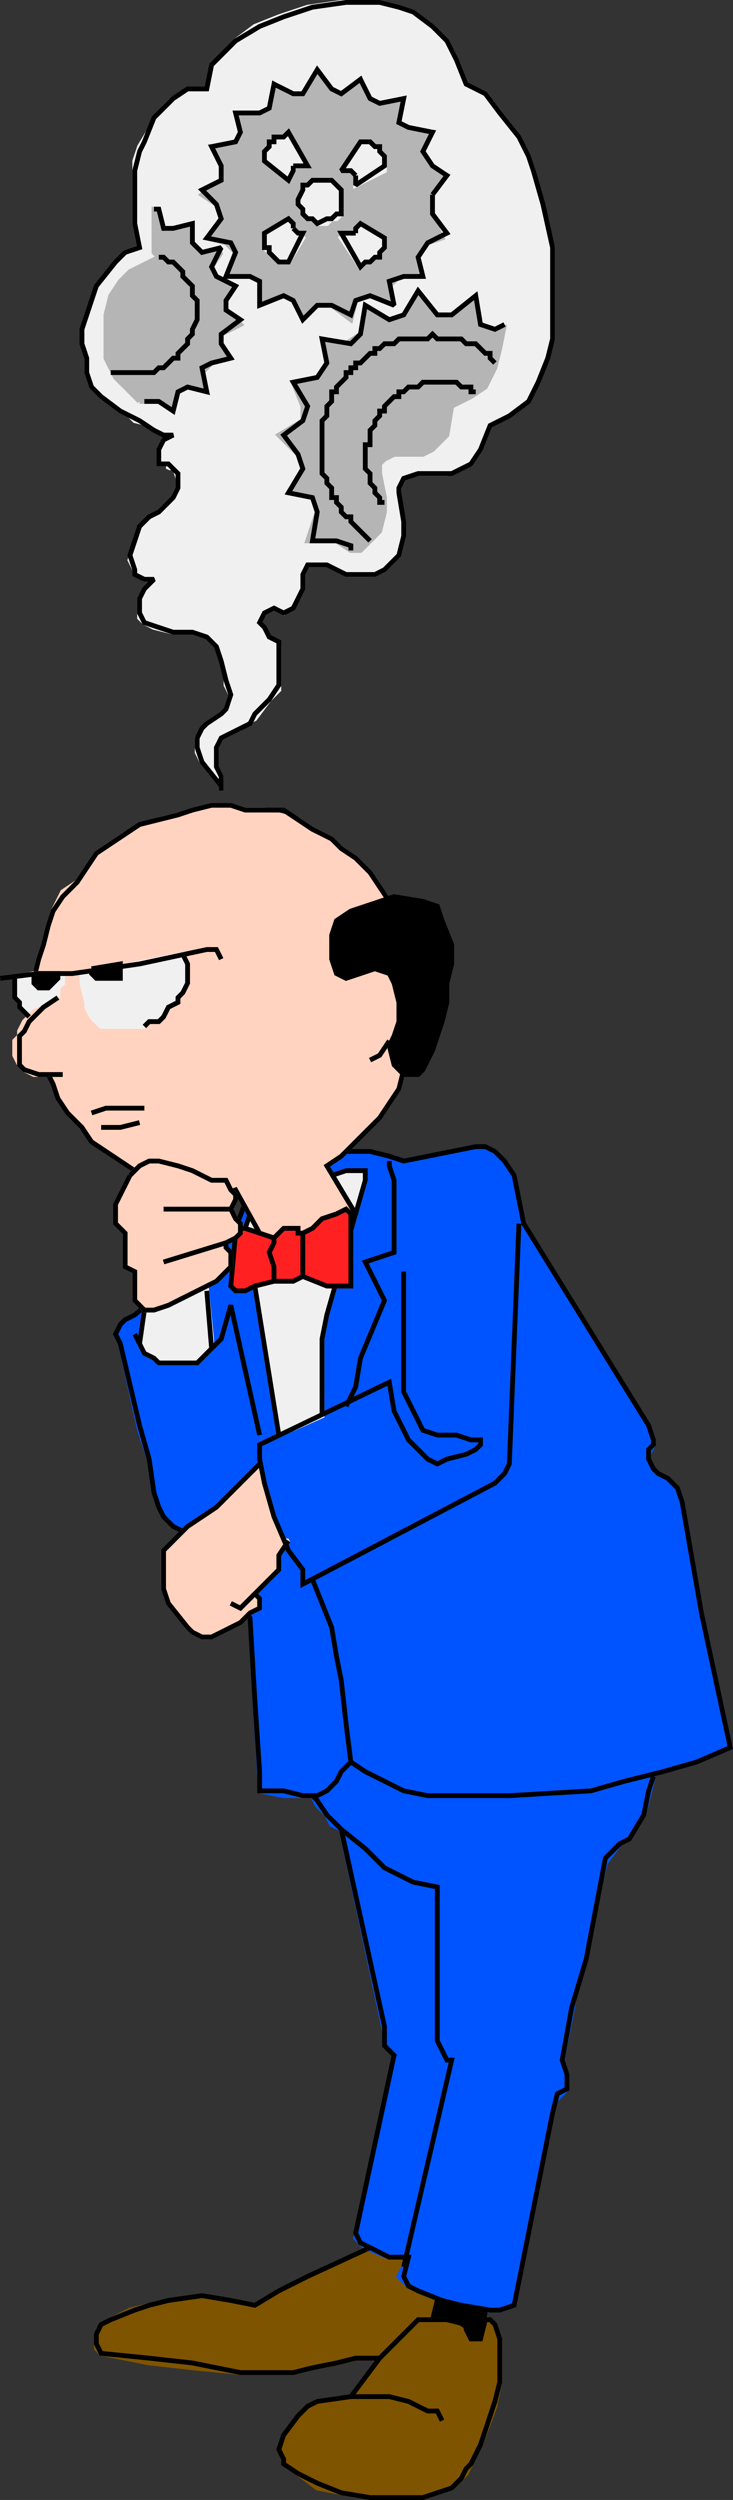 <svg xmlns="http://www.w3.org/2000/svg" width="152.637" height="520" version="1.2"><rect width="100%" height="100%" fill="#333333" stroke="none"/><g fill="none" fill-rule="evenodd" stroke="#000" stroke-miterlimit="2" font-family="'Sans Serif'" font-size="12.5" font-weight="400"><path fill="#f0f0f0" stroke="#f0f0f0" d="m46.062 163.5-4-5-1-2v-3l1-1 1-2 3-2 1-1 1-3-1-2v-5l-2-3-2-2-3-1h-4l-4-1-2-1-1-1v-4l1-2 2-2h-2l-1-1-1-1-1-2 1-3 1-3 2-2 2-2 2-2 1-1 1-2v-2l-1-3-1 1v-1h-2v-3l1-2 2-1-2-1-2-1-4-1-1-1-2-1-4-3-2-2-1-3v-12l2-5 4-5 2-3 3-1-1-5v-13l1-3 3-5 2-3 2-2 3-1 4-1 1-4 3-3 2-3 4-3 5-2 6-2 7-1h8l4 1 3 1 4 3 3 3 2 4 2 5 4 2 3 4 4 5 2 4 1 3 2 8 2 8v19l-2 5-1 4-3 4-4 3-3 2-2 5-2 3-3 1-2 1h-7l-2 1-1 2v2l1 5v3l-1 4-1 1-2 2-2 1h-6l-4-2h-4l-1 2v3l-1 2-2 2-1 1-2-1-2 1-1 2 1 2 1 1 2 2v9l-2 2-3 4-2 1-1 1-4 2-1 2v4l1 2v3-1" vector-effect="non-scaling-stroke"/><path fill="#b5b5b5" stroke="#b5b5b5" d="m90.062 40.5 3-4-3-1-2-4 2-4h-5l-2-2 1-5-5 1-3-1-1-4-4 3h-2l-3-4-3 4-2 1-4-3-1 5-2 1h-5l1 4-1 3h-5l2 4v3l-4 3 3 2 1 3-3 4 4 1 2 2-2 5h5l2 1v5l5-2 2 1 2 4 3-3h3l4 3 1-4 3-1 5 2-1-4 2-2h5l-1-4 2-3 3-1-2-4v-5 1-1" vector-effect="non-scaling-stroke"/><path fill="#f0f0f0" stroke="#f0f0f0" d="M71.062 41.5v-2l-1-1-1-1h-4l-1 1-1 1-1 2v1l1 1v1l1 1h1l1 1h2l1-1h1l1-1v-3m-10 6 1 1 1 1-3 5h-2l-1-1-1-1-1-1v-2l5-4 1 1v1m0-13v1l-1 2-5-4v-2l1-1 1-1 2-1h1l4 6h-3m13 2-1-1h-2l4-6h1l1 1h1l1 1 1 1v3l-6 3v-2m0 12v-1l1-1 5 3v2l-1 1v1h-1l-1 1h-1l-1 1-4-6 2-1h1" vector-effect="non-scaling-stroke"/><path fill="#b5b5b5" stroke="#b5b5b5" d="m29.062 83.5-1-1-1-1-1-1-2-2-1-2-1-2v-9l1-4 2-3 2-2 2-1 4-2-1-1v-9h1l1 4 2 1 4-1v3l2 2h4l-2 3 1 2 4 2-2 3v2l3 3-4 2v2l2 3-4 1-2 2 1 4-4-1-2 1-1 4-3-2h-4" vector-effect="non-scaling-stroke"/><path d="M23.062 77.5h9l1-1h1l1-1 1-1h1v-1l1-1 1-1v-1l1-1v-1l1-2v-4l-1-1v-2l-1-1-1-1v-1l-1-1-1-1h-1l-1-1h-1" vector-effect="non-scaling-stroke"/><path d="M32.062 43.5h1l1 4h2l4-1v4l2 2 4-1-2 4 1 2 4 2-2 3v2l3 2-4 3v2l2 3-4 1-2 1 1 5-4-1-2 1-1 4-3-2h-3" vector-effect="non-scaling-stroke"/><path d="m90.062 40.5 3-4-3-2-2-3 2-4-5-1-2-1 1-5-5 1-2-1-2-4-4 3-2-1-3-4-3 5h-2l-4-2-1 5-2 1h-5l1 4-1 2-5 1 2 4v3l-4 2 3 3 1 3-3 4 5 1 1 2-2 5h5l2 1v5l5-2 2 1 2 4 3-3h3l4 2 1-3 3-1 5 2-1-5 3-1h4l-1-4 2-3 4-2-3-4v-4 1-1" vector-effect="non-scaling-stroke"/><path d="m46.062 163.5-4-5-1-3v-2l1-2 1-1 3-2 1-1 1-3-1-3-1-4-1-3-2-2-3-1h-4l-3-1-3-1-1-2v-3l1-2 2-2h-2l-2-1v-1l-1-3 1-3 1-3 2-2 2-1 2-2 1-1 1-2v-3l-1-1-1-1h-2v-3l1-2 2-1h-2l-2-1-3-2-2-1-2-1-4-3-2-2-1-3v-3l-1-3v-3l1-3 2-6 4-5 2-2 3-1-1-5v-11l1-4 1-2 2-5 2-2 2-2 3-2h4l1-5 3-3 2-2 5-3 5-2 6-2 7-1h7l4 1 3 1 4 3 3 3 2 4 2 5 4 2 3 4 4 5 2 4 1 3 2 7 2 9v19l-1 4-2 5-2 4-4 3-4 2-2 5-2 3-2 1-2 1h-7l-3 1-1 2v1l1 6v3l-1 4-1 1-2 2-2 1h-6l-4-2h-4l-1 2v3l-1 2-1 2-2 1-2-1-2 1-1 2 1 1 1 2 2 1v9l-2 3-3 3-1 2-2 1-4 2-1 2v4l1 2v3-1" vector-effect="non-scaling-stroke"/><path fill="#b5b5b5" stroke="#b5b5b5" d="m105.062 67.5-1 5-1 4-2 4-3 2-4 2-1 6-2 2-1 1-2 1h-6l-2 1-1 1v2l1 5v3l-1 4-1 1-1 1-2 2h-2l-3-2h-6l2-6-1-3-5-1 3-5-1-3-4-4 5-3v-3l-2-5 5-1 2-3-1-5 5 1 3-2 1-6 5 3 3-1 3-5 4 5h3l5-4 1 6 3 1 2-1" vector-effect="non-scaling-stroke"/><path d="m103.062 75.5-1-1v-1h-1l-1-1-1-1h-2l-1-1h-5l-1-1-1 1h-6l-1 1h-2l-1 1h-1v1h-1l-1 1-1 1h-1v1h-1v1h-1v1l-1 1-1 1v1h-1v2l-1 1v2l-1 1v11l1 1v1l1 1v2h1v1l1 1v1l1 1h1v1l1 1 2 2 1 1" vector-effect="non-scaling-stroke"/><path d="M99.062 81.5h-1v-1h-2l-1-1h-7l-1 1h-2l-1 1h-1v1h-1l-1 1-1 1v1h-1v1l-1 1v1l-1 1v3h-1v5l1 1v2l1 1v1l1 1v1h1" vector-effect="non-scaling-stroke"/><path d="M73.062 114.5v-1l-3-1h-5l1-6-1-3-5-1 3-5-1-3-3-4 4-3 1-3-3-5 5-1 2-3-1-5 6 1 2-2 1-6 5 3 3-1 3-5 4 5h3l5-4 1 6 3 1 2-1m-34-26v-2l-1-1-1-1h-4l-1 1h-1v1l-1 2v1l1 1v1l1 1h1l1 1 2-1h1l1-1h1v-3m-10 6 1 1h1l-3 6h-2l-1-1-1-1v-1h-1v-3l5-3 1 1v1m0-13v1l-1 2-5-4v-2l1-1v-1h1v-1h2l1-1 4 7h-3m13 2-1-1h-2l4-6h2l1 1h1v1l1 1v2l-6 4v-2m0 12v-1l1-1 5 3v2l-1 1v1h-1l-1 1h-1l-1 1-4-7h3" vector-effect="non-scaling-stroke"/><path fill="#7f5400" stroke="#7f5400" d="m92.062 487.5 4-18-19-1-13 6-6 2-5 3-5-1h-6l-7 1h-4l-4 1-4 2-2 1-1 2v3l1 1 10 2 9 1 10 1h11l4-1 5-1 4-1h5l13-3" vector-effect="non-scaling-stroke"/><path fill="#0054ff" stroke="#0054ff" d="m136.062 369.5-6 1-7 2-17 2-17-1-5-1-4-2-4-2-3-2-2 3-1 1-2 2-2 1h-1l1 2 2 2 1 2 2 1 9 42v3l2 2-8 38 1 1 1 1 5 2h4l-2 4 2 2 2 1 5 2 4 1 6 1h2l3-1 7-40 2-3 2-2v-3l-1-3 2-10 2-11 5-20 3-4 2-1 3-5 1-4 1-4" vector-effect="non-scaling-stroke"/><path d="m71.062 380.5 5 4 4 4 6 3 5 1v32l1 2 1 2h1l-10 43" vector-effect="non-scaling-stroke"/><path fill="#000" d="m91.062 478.5-1 4 4 3 6 2 1-7-10-2" vector-effect="non-scaling-stroke"/><path fill="#7f5400" stroke="#7f5400" d="m90.062 482.5-3 1-2 1-4 3-2 3-6 8-7 1-2 1-2 2-3 5-1 2 1 2v1l3 2 4 3 5 1 6 1h11l3-1 3-1 2-2 1-1 1-2 2-4 3-8 1-5v-9l-1-3-1-1h-1l-1 5-2-1-1-1-1-1-3-2h-3" vector-effect="non-scaling-stroke"/><path d="M73.062 498.5h8l4 1 4 2h2l1 2" vector-effect="non-scaling-stroke"/><path fill="#0054ff" stroke="#0054ff" d="M76.062 239.5h-2l-3 1-19 7-3 8-21 18-2 1-1 2-1 1 1 2 4 18 2 6 1 7 1 3 1 2 2 2 2 1 14 18 1 17 1 16v3l5 1h7l2-1 2-2 1-1 2-3 3 2 4 2 4 2 5 1 17 1 17-2 7-2 8-2 7-2 7-3-6-28-4-23-1-3-2-2-2-1-1-1-1-2v-1l1-2v-1l-1-2-26-43-1-5-1-5-2-3-2-2-2-1h-2l-15 3h-3l-4-2h-1" vector-effect="non-scaling-stroke"/><path d="M76.062 239.5h-5l-19 8-3 8-21 18-2 1-1 1-1 2 1 2 4 17 2 7 1 7 1 3 1 2 2 2 2 1 14 18 1 17 1 15v4h5l4 1h3l2-1 2-2 1-2 2-2 3 2 4 2 4 2 5 1h17l17-1 7-2 8-2 7-2 7-3-6-28-4-23-1-3-2-2-2-1-1-1-1-2v-2l1-1v-1l-1-3-26-42-1-5-1-5-2-3-2-2-2-1h-2l-15 3-3-1-4-1h-1" vector-effect="non-scaling-stroke"/><path fill="#f0f0f0" stroke="#f0f0f0" d="m58.062 298.5-5-31-2-12 1-3 17-8 3-1h4v2l-4 14-2 7-2 7-1 5v16l-9 4" vector-effect="non-scaling-stroke"/><path d="m58.062 298.5-5-31-2-12 1-3m17-8 3-1h4v2l-4 14-2 7-2 7-1 5v16" vector-effect="non-scaling-stroke"/><path fill="#f0f0f0" stroke="#f0f0f0" d="m30.062 272.5-1 7 1 2 2 1 1 1h8l3-3v-2l-1-10-13 4" vector-effect="non-scaling-stroke"/><path fill="#ffd3bf" stroke="#ffd3bf" d="m72.062 257.5 2-5-6-10 3-2 3-3 2-2 3-3 2-3 2-3 1-4 1-3 1-4 1-4v-7l-1-4v-3l-2-4-1-3-2-3-2-3-2-3-3-3-3-2-2-2-4-2-3-2-4-1-3-1h-4l-3-1h-4l-4 1-3 1-4 1-3 1-4 2-3 2-3 2-2 3-2 3-3 2-2 4-1 3-1 4-1 3-1 4v11l1 4 1 3 2 3 1 4 2 3 3 3 2 2 3 3 3 2 3 2 3 1 4 2 4 1h10l5 9v3l18-2" vector-effect="non-scaling-stroke"/><path fill="#000" d="M69.062 198.5v-4l1-3 3-2 9-3 6 1 3 1 1 3 2 5v4l-1 4v4l-1 4-2 6-2 4-1 1h-3l-2-2-1-4 1-2 1-3v-4l-1-4-1-2-3-1-3 1-3 1-2-1-1-3v-1" vector-effect="non-scaling-stroke"/><path d="m77.062 220.5 2-1 2-3" vector-effect="non-scaling-stroke"/><path d="m72.062 257.5 2-5-6-10 3-2 3-3 2-2 3-3 2-3 2-3 1-4 1-3 1-4 1-3v-8l-1-4v-3l-2-4-1-3-2-3-2-3-2-3-3-3-3-2-2-2-4-2-3-2-3-2h-8l-3-1h-4l-4 1-3 1-4 1-4 1-3 2-3 2-3 2-2 3-2 3-3 3-2 3-1 3-1 4-1 3-1 4v11l1 4 1 3 2 4 1 3 2 3 3 3 2 3 3 2 3 2 3 2 3 2 4 1 4 1h3l4 1 3-1 5 9v3l18-2" vector-effect="non-scaling-stroke"/><path fill="#f0f0f0" stroke="#f0f0f0" d="m6.062 211.5-1-1-1-1v-1l-1-1v-4l4-1h6v2l-1 1v2l-5 4h-1m11-9v2l1 4v1l1 2 1 1 1 1h9l1-1h2l1-1 1-2 2-1v-1l1-1 1-2v-3l-1-3-10 2-11 2" vector-effect="non-scaling-stroke"/><path d="M21.062 234.5h4l4-1" vector-effect="non-scaling-stroke"/><path fill="#ffd3bf" stroke="#ffd3bf" d="m12.062 207.5-3 2-2 1-2 2-1 2v1l-1 1v3l1 2 1 1 2 1h6l-1-16" vector-effect="non-scaling-stroke"/><path d="m.062 203.5 8-1h7l14-2 14-3h2l1 2" vector-effect="non-scaling-stroke"/><path fill="#000" d="M7.062 202.5v2l1 1h2l1-1 1-1v-1h-5" vector-effect="non-scaling-stroke"/><path d="m19.062 231.5 3-1h8" vector-effect="non-scaling-stroke"/><path fill="#000" d="M19.062 201.5v1l1 1h5v-3l-6 1" vector-effect="non-scaling-stroke"/><path d="m6.062 211.5-1-1-1-1v-1l-1-1v-4m27 10 1-1h2l1-1 1-2 2-1v-1l1-1 1-2v-4l-1-2m-26 9-3 2-1 1-2 2-1 2-1 1v6l1 1 3 1h5m17 49-1 7m14-11 1 12" vector-effect="non-scaling-stroke"/><path fill="#ff2121" stroke="#ff2121" d="M50.062 255.5h1l6 2 1-1 1-1h3v1h1l2-1 2-2 3-1 2-1 1 1v15h-5l-5-2-2 1h-4l-4 1-2 1h-2l-1-1 1-11 1-1" vector-effect="non-scaling-stroke"/><path d="M57.062 257.5v1l-1 2 1 3v3m6-10v9" vector-effect="non-scaling-stroke"/><path d="M50.062 255.5h1l6 2 1-1 1-1h3v1h1l2-1 2-2 3-1 2-1 1 1v15h-5l-5-2-2 1h-4l-4 1-2 1h-2l-1-1 1-11 1-1" vector-effect="non-scaling-stroke"/><path fill="#ffd3bf" stroke="#ffd3bf" d="m27.062 244.5-1 2-1 2-1 2v4l1 1 1 1v7l2 1v6l1 1 1 1h2l3-1 2-1 4-2 2-1 2-1 1-1 1-1 1-1v-3l-1-1v-1l2-1 1-1v-2l-1-1-1-2 1-2v-1l-1-1-1-2h-3l-4-2-3-1-4-1h-2l-2 1-1 1-1 1" vector-effect="non-scaling-stroke"/><path d="m27.062 244.5-1 2-1 2-1 2v4l1 1 1 1v7l2 1v6l1 1 1 1h2l3-1 2-1 4-2 2-1 2-1 1-1 1-1 1-1v-3l-1-1v-1l2-1 1-1v-2l-1-1-1-2 1-2v-1l-1-1-1-2h-3l-4-2-3-1-4-1h-2l-2 1-1 1-1 1m7 7h14m-14 11 13-4" vector-effect="non-scaling-stroke"/><path fill="#ffd3bf" stroke="#ffd3bf" d="m59.062 320.5-2-5-2-7-1-4-5 5-4 4-6 4-2 2-1 1-1 1-1 1v8l1 3 4 5 1 1 2 1h2l2-1 4-2 2-2 2-1v-2l-1-1 4-4 1-1v-3l2-3h-1" vector-effect="non-scaling-stroke"/><path d="m54.062 304.5-5 5-4 4-6 4-2 2-1 1-1 1-1 1v8l1 3 4 5 1 1 2 1h2l2-1 4-2 2-2 2-1v-2l-1-1 4-4 1-1v-3l2-3" vector-effect="non-scaling-stroke"/><path d="m53.062 331.5-1 1-1 1-1 1-2-1m33-92v1l1 3v15l-6 2 4 8-5 12-1 6-2 4m-7 36 4 10 1 6 1 5 1 9 1 8" vector-effect="non-scaling-stroke"/><path d="M84.062 264.5v25l1 2 1 2 1 2 1 2 3 1h4l3 1h2v1l-1 1-2 1-4 1-2 1-2-1-3-3-1-1-1-2-1-2-1-2-1-6-27 13v3l1 5 2 7 3 7 3 4v3l40-21 2-2 1-2 2-50m-80 23 1 2 1 2 2 1 1 1h8l2-2 3-3 2-7 6 27m12 75h-1l1 1 2 3 1 1 2 2 9 41v4l2 2-8 37 1 2 2 1 4 2h4l-1 4 1 2 2 1 5 2 4 1 6 1h2l3-1 8-40 1-4 2-1v-3l-1-3 2-11 3-10 4-21 3-3 2-1 3-5 1-5 1-3" vector-effect="non-scaling-stroke"/><path d="m77.062 467.5-13 6-6 3-5 3-5-1-6-1-7 1-4 1-3 1-5 2-2 1-1 2v2l1 2 10 1 9 1 10 2h11l4-1 5-1 4-1h5" vector-effect="non-scaling-stroke"/><path d="M90.062 482.5h-3l-2 2-3 3-3 3-6 8-7 1-2 1-2 2-3 4-1 3 1 2v1l3 2 4 2 5 2 6 1h11l3-1 3-1 2-2 1-2 1-1 2-4 3-9 1-4v-9l-1-3-1-1h-1l-1 4h-2l-1-2v-1l-4-1h-3" vector-effect="non-scaling-stroke"/></g></svg>
